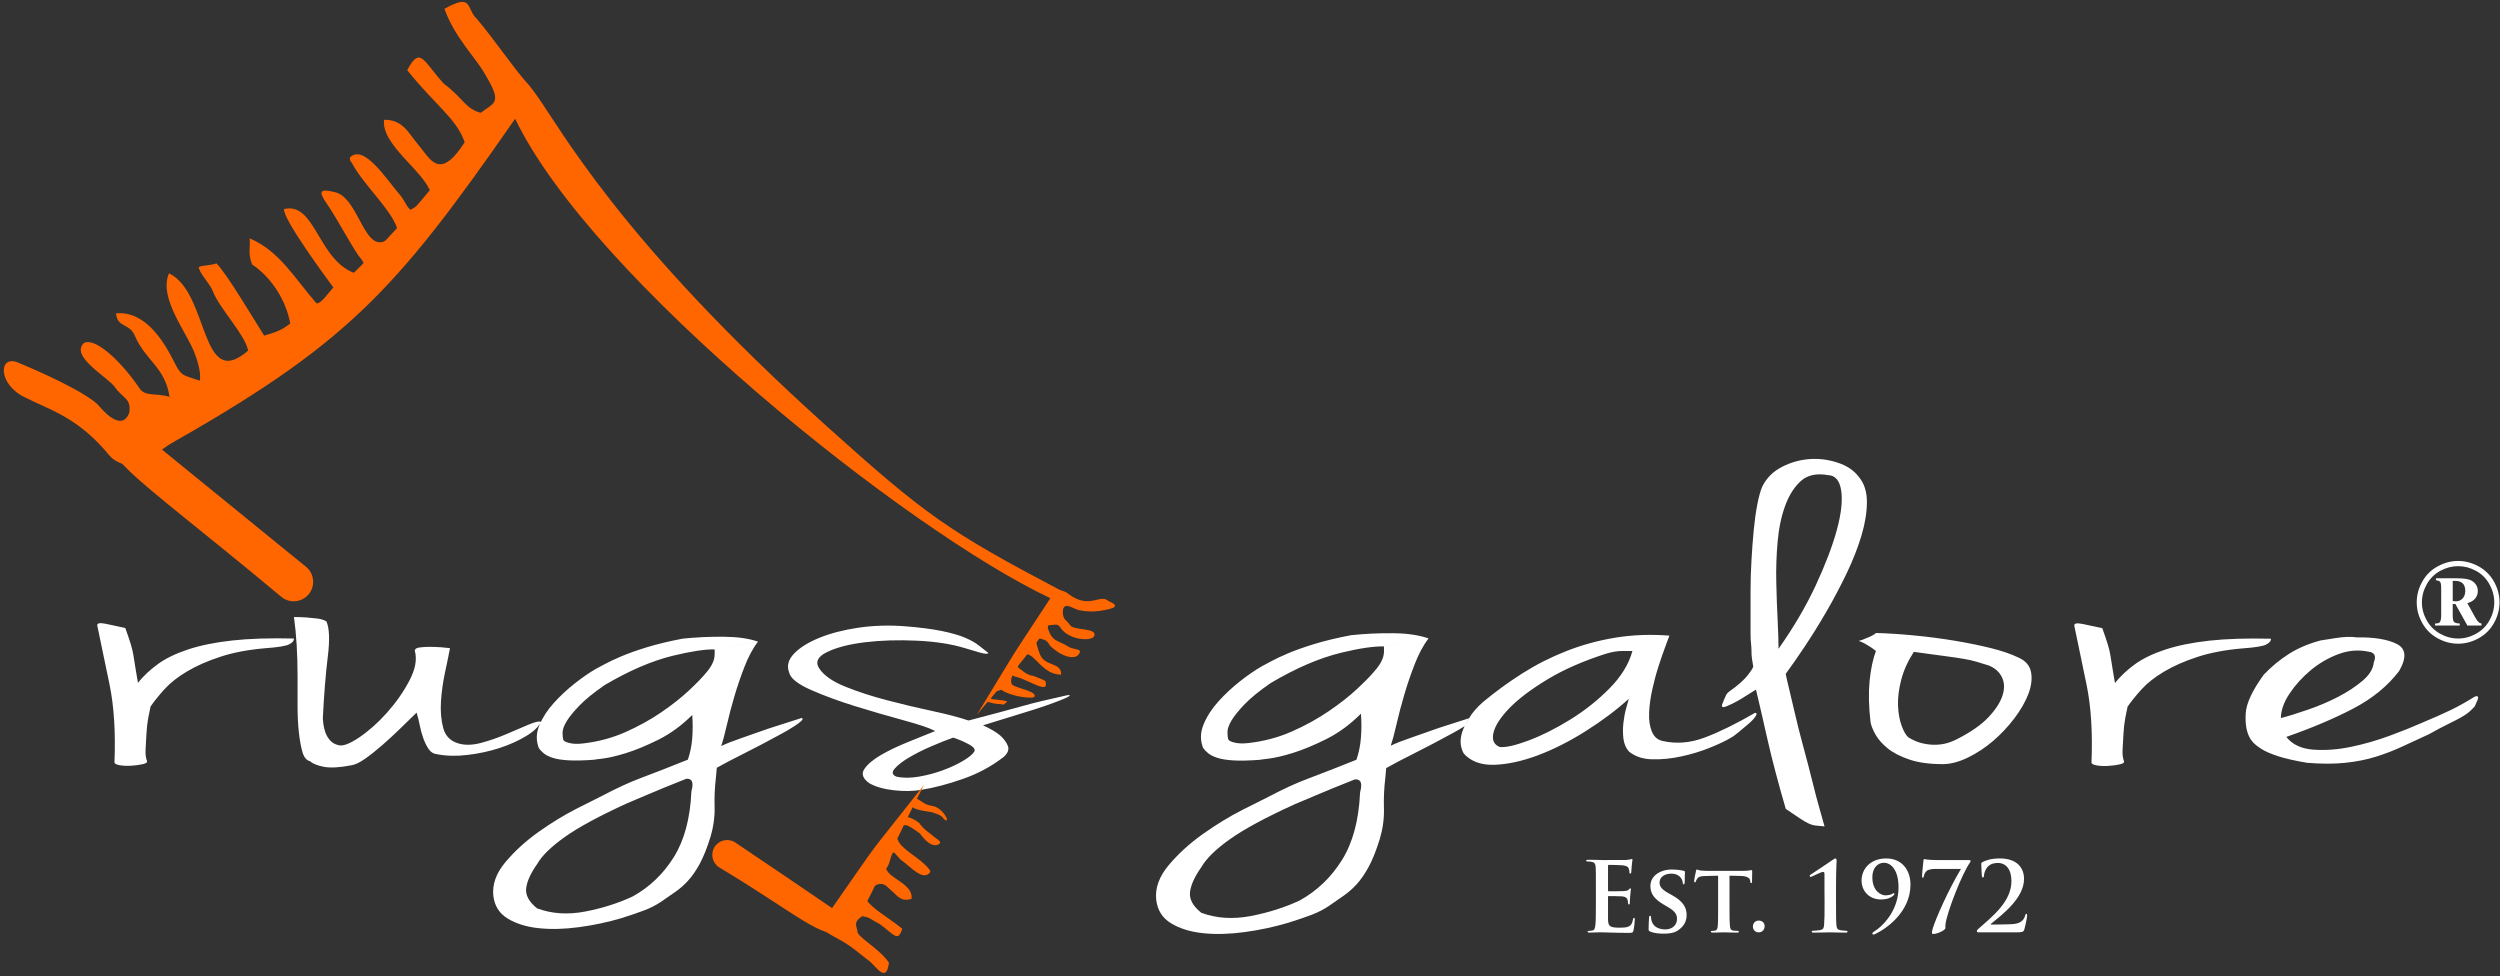 <?xml version="1.0" encoding="UTF-8"?>
<!DOCTYPE svg  PUBLIC '-//W3C//DTD SVG 1.1//EN'  'http://www.w3.org/Graphics/SVG/1.1/DTD/svg11.dtd'>
<svg width="157.5pt" height="61.5pt" fill-rule="evenodd" overflow="visible" stroke-linejoin="bevel" stroke-width=".501" version="1.1" viewBox="0 0 157.5 61.5" xmlns="http://www.w3.org/2000/svg">
<rect x="0" y="0" width="157.5" height="61.5" fill="#333333" stroke="none"/>
<g transform="scale(1 -1)" fill="none" font-family="Times New Roman" font-size="16" stroke="#000">
<g transform="translate(0 -61.5)">
<path d="m154.86 26.161c0.439 0 0.866-0.113 1.284-0.337 0.415-0.225 0.741-0.546 0.975-0.964 0.234-0.417 0.351-0.853 0.351-1.307 0-0.451-0.115-0.883-0.346-1.297-0.23-0.414-0.552-0.736-0.966-0.966-0.414-0.228-0.847-0.343-1.298-0.343-0.452 0-0.883 0.115-1.296 0.343-0.413 0.23-0.735 0.552-0.965 0.966s-0.346 0.846-0.346 1.297c0 0.454 0.118 0.89 0.351 1.307 0.235 0.418 0.56 0.739 0.977 0.964 0.417 0.224 0.843 0.337 1.279 0.337zm0-0.329c-0.382 0-0.755-0.097-1.12-0.293-0.364-0.196-0.647-0.478-0.852-0.845-0.205-0.365-0.308-0.747-0.308-1.141s0.101-0.772 0.302-1.134c0.202-0.362 0.483-0.642 0.845-0.843 0.364-0.202 0.742-0.302 1.133-0.302 0.395 0 0.772 0.1 1.134 0.302 0.361 0.201 0.643 0.481 0.844 0.843 0.202 0.362 0.301 0.74 0.301 1.134s-0.102 0.776-0.305 1.141c-0.203 0.367-0.487 0.649-0.85 0.845-0.364 0.196-0.739 0.293-1.124 0.293zm-1.392-0.764h1.33c0.448 0 0.759-0.054 0.934-0.162 0.246-0.155 0.37-0.368 0.37-0.643 0-0.174-0.054-0.329-0.162-0.466-0.11-0.135-0.274-0.234-0.496-0.295l0.505-0.919c0.073-0.132 0.15-0.231 0.227-0.298 0.036-0.032 0.09-0.054 0.158-0.066v-0.126h-0.89l-0.753 1.354h-0.169v-0.728c0-0.208 0.028-0.342 0.083-0.401 0.055-0.058 0.174-0.092 0.358-0.099v-0.126h-1.555v0.126c0.152 0 0.25 0.025 0.294 0.077 0.061 0.071 0.093 0.213 0.093 0.423v1.735c0 0.202-0.022 0.33-0.065 0.384-0.043 0.056-0.13 0.09-0.262 0.106v0.124zm1.054-1.434c0.083-0.012 0.152-0.018 0.205-0.018 0.163 0 0.301 0.06 0.415 0.179 0.113 0.122 0.17 0.281 0.17 0.483 0 0.205-0.053 0.362-0.159 0.468-0.106 0.107-0.271 0.16-0.492 0.16h-0.139v-1.272z" fill="#fff" fill-rule="nonzero" stroke="none" stroke-linecap="round" stroke-linejoin="round" stroke-miterlimit="79.84" stroke-width=".086"/>
<g stroke="none" stroke-linejoin="miter" stroke-miterlimit="79.84">
<path d="m100.54 4.506c0-0.558 0-1.038-0.031-1.293-0.024-0.175-0.054-0.308-0.176-0.333-0.054-0.013-0.127-0.023-0.217-0.023-0.074 0-0.097-0.019-0.097-0.049 0-0.044 0.041-0.062 0.12-0.062 0.122 0 0.279 0.013 0.419 0.013 0.147 5e-3 0.279 5e-3 0.346 5e-3 0.182 0 0.371-5e-3 0.632-0.018 0.261-5e-3 0.593-0.018 1.049-0.018 0.23 0 0.286 0 0.328 0.158 0.029 0.121 0.079 0.534 0.079 0.674 0 0.061 0 0.109-0.05 0.109-0.041 0-0.054-0.024-0.065-0.091-0.043-0.249-0.116-0.376-0.274-0.449-0.157-0.073-0.412-0.073-0.57-0.073-0.618 0-0.716 0.091-0.728 0.51-6e-3 0.176 0 0.734 0 0.94v0.479c0 0.037 5e-3 0.062 0.037 0.062 0.145 0 0.746-7e-3 0.861-0.018 0.224-0.025 0.309-0.115 0.34-0.237 0.017-0.079 0.017-0.158 0.024-0.218 0-0.032 0.012-0.055 0.054-0.055 0.055 0 0.055 0.066 0.055 0.115 0 0.043 0.019 0.285 0.024 0.406 0.025 0.309 0.048 0.408 0.048 0.444s-0.018 0.049-0.041 0.049c-0.031 0-0.055-0.031-0.098-0.08-0.054-0.059-0.145-0.078-0.291-0.091-0.139-0.013-0.837-0.013-0.971-0.013-0.037 0-0.042 0.026-0.042 0.068v1.536c0 0.042 0.012 0.06 0.042 0.06 0.122 0 0.759-0.012 0.861-0.025 0.304-0.035 0.366-0.108 0.407-0.218 0.03-0.073 0.037-0.176 0.037-0.218 0-0.054 0.012-0.085 0.055-0.085 0.041 0 0.054 0.036 0.059 0.067 0.013 0.072 0.026 0.339 0.031 0.401 0.018 0.278 0.049 0.351 0.049 0.393 0 0.031-7e-3 0.055-0.036 0.055-0.031 0-0.067-0.018-0.097-0.024-0.049-0.013-0.146-0.024-0.261-0.037-0.116-5e-3 -1.324-5e-3 -1.517-5e-3 -0.086 0-0.226 5e-3 -0.383 0.011-0.152 0-0.327 7e-3 -0.492 7e-3 -0.091 0-0.133-0.013-0.133-0.055s0.036-0.055 0.104-0.055c0.085 0 0.188-6e-3 0.235-0.018 0.201-0.043 0.25-0.14 0.261-0.346 0.013-0.194 0.013-0.363 0.013-1.286v-1.069m4.291-1.826c0.284 0 0.637 0.03 0.891 0.212 0.389 0.274 0.534 0.583 0.534 0.966 0 0.466-0.218 0.862-0.922 1.249l-0.219 0.122c-0.479 0.268-0.563 0.449-0.563 0.679 0 0.352 0.346 0.553 0.728 0.553 0.345 0 0.516-0.146 0.594-0.243 0.116-0.134 0.139-0.292 0.139-0.339 0-0.062 0.018-0.092 0.055-0.092 0.043 0 0.067 0.055 0.067 0.163 0 0.407 0.018 0.553 0.018 0.621 0 0.035-0.024 0.053-0.073 0.066-0.14 0.036-0.412 0.084-0.758 0.084-0.741 0-1.347-0.406-1.347-1.037 0-0.455 0.206-0.801 0.838-1.172l0.309-0.182c0.473-0.279 0.528-0.503 0.528-0.728 0-0.363-0.279-0.655-0.741-0.655-0.334 0-0.733 0.128-0.849 0.51-0.03 0.091-0.049 0.2-0.049 0.267 0 0.036-6e-3 0.085-0.054 0.085-0.042 0-0.067-0.054-0.067-0.133-6e-3 -0.086-0.03-0.408-0.03-0.687 0-0.115 0.018-0.14 0.102-0.176 0.232-0.103 0.559-0.133 0.869-0.133m3.409 1.564c0-0.473 0-0.879-0.024-1.098-0.018-0.15-0.048-0.247-0.157-0.272-0.043-0.012-0.109-0.017-0.188-0.017-0.068 0-0.085-0.031-0.085-0.055 0-0.038 0.036-0.056 0.103-0.056 0.211 0 0.577 0.018 0.698 0.018 0.151 0 0.508-0.018 0.86-0.018 0.061 0 0.103 0.018 0.103 0.056 0 0.024-0.024 0.055-0.084 0.055-0.079 0-0.2 5e-3 -0.273 0.017-0.158 0.025-0.187 0.122-0.205 0.266-0.025 0.225-0.031 0.631-0.031 1.104v2.088l0.673-0.013c0.478-6e-3 0.618-0.164 0.63-0.297l6e-3 -0.055c5e-3 -0.079 0.018-0.104 0.061-0.104 0.03 0 0.043 0.032 0.049 0.085 0 0.136 0.012 0.519 0.012 0.628 0 0.079-5e-3 0.109-0.042 0.109-0.019 0-0.062-0.012-0.147-0.024-0.079-0.013-0.193-0.025-0.364-0.025h-2.165c-0.176 0-0.375 5e-3 -0.534 0.023-0.133 0.02-0.188 0.062-0.23 0.062-0.031 0-0.049-0.03-0.061-0.097-0.012-0.042-0.115-0.542-0.115-0.627 0-0.054 0.012-0.084 0.048-0.084 0.037 0 0.049 0.024 0.061 0.066 0.012 0.037 0.036 0.103 0.091 0.176 0.079 0.115 0.206 0.152 0.516 0.158l0.794 0.019v-2.088m2.555-1.48c0.232 0 0.376 0.178 0.376 0.389 0 0.212-0.162 0.352-0.369 0.352-0.262 0-0.371-0.218-0.371-0.369 0-0.171 0.109-0.372 0.364-0.372m4.151 1.827c6e-3 -0.582-5e-3 -1.098-0.03-1.365-0.019-0.195-0.049-0.279-0.243-0.321-0.109-0.025-0.419-0.043-0.485-0.043-0.024 0-0.049-0.018-0.049-0.06 0-0.043 0.035-0.056 0.103-0.056 0.389 0 0.898 0.018 1.038 0.018 0.164 0 0.552-0.018 1.014-0.018 0.067 0 0.096 0.013 0.096 0.056 0 0.042-0.029 0.06-0.054 0.06-0.048 0-0.31 0.018-0.4 0.037-0.195 0.043-0.226 0.132-0.244 0.327-0.024 0.267-0.024 0.783-0.024 1.365v1.123c0 0.929 0.037 1.529 0.037 1.578 0 0.061-0.018 0.127-0.073 0.127-0.048 0-0.103-0.042-0.158-0.079-0.212-0.158-1.376-0.922-1.402-0.935-0.029-0.018-0.061-0.048-0.061-0.084s0.032-0.066 0.05-0.066c0.023 0 0.054 0.011 0.085 0.024 0.133 0.055 0.588 0.292 0.702 0.292 0.093 0 0.093-0.073 0.093-0.219v-0.795l5e-3 -0.966m3.883 2.828c-0.933 0-1.553-0.594-1.553-1.414 0-0.508 0.365-1.171 1.239-1.171 0.309 0 0.624 0.091 0.801 0.28 0.012 0.011 0.03 0.048 0.03 0.066 0 0.03-0.024 0.055-0.049 0.055-0.023 0-0.055-0.03-0.121-0.067-0.079-0.036-0.201-0.073-0.413-0.073-0.206 0-0.807 0.219-0.807 1.147 0 0.517 0.291 0.904 0.728 0.904 0.469 0 0.922-0.473 0.922-1.547 0-1.432-0.946-2.428-1.577-2.81-0.03-0.025-0.073-0.061-0.073-0.103 0-0.03 0.03-0.061 0.055-0.061 0.048 0 0.078 7e-3 0.109 0.025 0.752 0.351 2.239 1.419 2.239 3.119 0 0.922-0.54 1.65-1.53 1.65m3.23-0.102c-0.644 0-0.783 0.06-0.819 0.06-0.037 0-0.062-0.024-0.062-0.085s-0.09-0.771-0.09-0.995c0-0.06 6e-3 -0.091 0.048-0.091 0.037 0 0.055 0.031 0.06 0.079 0.014 0.097 0.092 0.291 0.201 0.363 0.145 0.097 0.4 0.111 0.57 0.111h1.572c-0.838-1.402-1.615-3.193-1.784-3.776-0.03-0.097-0.042-0.189-0.042-0.249 0-0.054 0.018-0.072 0.084-0.072 0.274 0 0.765 0.248 0.765 0.369 0 0.079-0.012 0.122 0 0.226 0.092 0.776 1.037 3.185 1.542 3.901 0.017 0.024 0.043 0.073 0.043 0.109 0 0.031-0.032 0.05-0.147 0.05h-1.941m4.946-4.553c0.381 0 0.478 0.019 0.526 0.183 0.062 0.206 0.177 0.771 0.177 0.868 0 0.061-6e-3 0.115-0.047 0.115-0.037 0-0.056-0.024-0.074-0.098-0.074-0.284-0.273-0.491-0.693-0.54-0.224-0.029-0.94-0.035-1.043-0.035h-0.413c-0.03 0-0.042 0.017-0.012 0.042 0.783 0.625 2.087 1.65 2.087 2.827 0 0.711-0.455 1.293-1.523 1.293-0.534 0-0.861-0.108-1.098-0.23-0.067-0.043-0.073-0.067-0.073-0.122 0-0.175 0.031-0.68 0.037-0.733 6e-3 -0.074 0.024-0.116 0.055-0.116 0.06 0 0.078 0.055 0.078 0.116 0 0.157 0.109 0.442 0.256 0.582 0.181 0.169 0.382 0.219 0.643 0.219 0.303 0 0.83-0.195 0.83-1.154 0-1.279-1.206-2.226-2.057-2.974-0.06-0.054-0.121-0.108-0.121-0.158 0-0.047 0.043-0.085 0.085-0.085h2.38z" fill="#fff" stroke-width=".694"/>
<path d="m6.132 22.074c-0.037 0.167 0.142 0.208 0.541 0.125 0.396-0.083 0.805-0.171 1.221-0.263 0.152-0.423 0.265-0.76 0.341-1.008s0.133-0.483 0.17-0.705c0.038-0.22 0.075-0.46 0.113-0.718 0.038-0.257 0.095-0.598 0.172-1.022 0.341 0.424 0.757 0.815 1.25 1.175 0.491 0.358 1.126 0.666 1.903 0.925 0.776 0.258 1.704 0.446 2.785 0.566 1.078 0.119 2.376 0.161 3.891 0.124 0-0.146-0.103-0.271-0.312-0.372-0.208-0.102-0.692-0.18-1.45-0.235-1.098-0.092-2.054-0.272-2.868-0.54-0.815-0.266-1.516-0.575-2.103-0.925-0.587-0.349-1.061-0.722-1.421-1.119-0.359-0.396-0.652-0.759-0.88-1.091-0.038-0.166-0.086-0.4-0.143-0.704-0.056-0.305-0.094-0.626-0.113-0.967s-0.037-0.672-0.056-0.995c-0.019-0.322 9e-3 -0.575 0.084-0.76 0.038-0.092-0.047-0.16-0.255-0.206-0.208-0.047-0.446-0.079-0.71-0.098-0.266-0.018-0.511-9e-3 -0.739 0.029-0.227 0.036-0.341 0.101-0.341 0.192 0.075 1.898-0.028 3.532-0.313 4.904-0.283 1.373-0.539 2.601-0.767 3.688m15.172-7.514c0.264-0.092 0.701 0.064 1.307 0.469 0.605 0.406 1.193 0.926 1.761 1.562 0.568 0.635 1.042 1.312 1.421 2.03 0.377 0.719 0.492 1.345 0.34 1.879 0 0.111 0.095 0.18 0.284 0.207 0.19 0.028 0.408 0.041 0.653 0.041 0.248 0 0.494-9e-3 0.739-0.027 0.247-0.019 0.427-0.038 0.541-0.055-0.077-0.406-0.18-0.917-0.314-1.533-0.132-0.617-0.218-1.23-0.255-1.837-0.038-0.608 0.01-1.161 0.142-1.658 0.133-0.498 0.446-0.82 0.938-0.968 0.416-0.129 0.9-0.119 1.449 0.028 0.549 0.148 1.079 0.331 1.591 0.552 0.511 0.222 0.975 0.42 1.392 0.595 0.416 0.175 0.682 0.235 0.795 0.18-0.151-0.314-0.473-0.617-0.966-0.912s-1.05-0.544-1.676-0.746c-0.624-0.203-1.289-0.345-1.989-0.428-0.7-0.084-1.335-0.069-1.903 0.041-0.227 0.018-0.408 0.124-0.541 0.317-0.132 0.194-0.245 0.42-0.34 0.678-0.094 0.257-0.17 0.534-0.227 0.828-0.058 0.295-0.123 0.562-0.199 0.802-0.302-0.295-0.644-0.626-1.022-0.995-0.379-0.369-0.759-0.718-1.137-1.05-0.38-0.331-0.738-0.617-1.08-0.856-0.34-0.24-0.625-0.378-0.852-0.414-0.758-0.148-1.345-0.181-1.762-0.098s-0.7 0.199-0.852 0.346c-0.227 0.055-0.388 0.244-0.483 0.566s-0.171 0.733-0.227 1.23-0.085 1.058-0.085 1.685v1.919c0 0.655-0.019 1.3-0.057 1.935-0.038 0.636-0.095 1.22-0.171 1.754 0.266 0 0.531-0.01 0.796-0.028 0.227-0.018 0.454-0.041 0.681-0.068 0.228-0.028 0.418-0.088 0.569-0.18 0.189-0.423 0.218-1.169 0.085-2.237-0.133-1.069-0.236-2.358-0.312-3.869 0-0.055 0.01-0.161 0.029-0.317s0.056-0.328 0.112-0.512c0.057-0.184 0.152-0.359 0.285-0.524 0.132-0.166 0.312-0.276 0.54-0.332m35.68 7.487c0.948-0.074 1.734-0.175 2.359-0.303 0.625-0.13 1.117-0.272 1.477-0.429 0.361-0.156 0.644-0.318 0.852-0.484 0.209-0.165 0.408-0.321 0.598-0.47-0.038-0.073-0.218-0.064-0.541 0.028-0.322 0.093-0.634 0.185-0.938 0.277-0.833 0.257-1.836 0.414-3.011 0.469-1.174 0.056-2.263 0.024-3.267-0.096-1.003-0.12-1.808-0.327-2.415-0.623-0.606-0.294-0.758-0.653-0.454-1.076 0.302-0.424 0.843-0.793 1.62-1.105 0.776-0.313 1.638-0.594 2.585-0.842 0.946-0.25 1.894-0.476 2.84-0.678 0.947-0.202 1.724-0.405 2.331-0.608 0.757 0.203 1.4 0.373 1.931 0.511 0.531 0.139 1.004 0.268 1.421 0.387 0.416 0.119 0.842 0.23 1.277 0.332 0.438 0.101 0.939 0.216 1.507 0.345 0.075 0.019 0.141 0.028 0.198 0.028s0.057-0.024 0-0.069c-0.057-0.047-0.207-0.12-0.454-0.221-0.246-0.102-0.634-0.244-1.165-0.429-0.264-0.092-0.758-0.249-1.477-0.469-0.719-0.222-1.496-0.461-2.33-0.719 0.454-0.203 0.814-0.414 1.08-0.635 0.227-0.203 0.388-0.42 0.483-0.649 0.095-0.231 9e-3 -0.465-0.256-0.705-0.758-0.589-1.61-1.05-2.556-1.381-0.947-0.332-1.819-0.562-2.614-0.691-0.531-0.092-1.118-0.101-1.763-0.028-0.643 0.074-1.154 0.222-1.533 0.442-0.417 0.295-0.521 0.595-0.313 0.898 0.208 0.305 0.559 0.599 1.052 0.885 0.492 0.285 1.061 0.557 1.704 0.815 0.644 0.257 1.212 0.487 1.705 0.69-0.341 0.184-1.004 0.41-1.99 0.677-0.984 0.267-1.997 0.561-3.039 0.884-1.041 0.323-1.979 0.668-2.812 1.035-0.833 0.37-1.288 0.738-1.364 1.106-0.152 0.405-0.048 0.796 0.312 1.174 0.36 0.377 0.891 0.709 1.592 0.995 0.7 0.285 1.514 0.497 2.443 0.636 0.928 0.138 1.903 0.17 2.925 0.096m-0.51-9.476c0.416-0.092 0.89-0.092 1.419 0 0.531 0.092 1.034 0.226 1.506 0.401 0.475 0.174 0.891 0.368 1.251 0.58 0.359 0.211 0.596 0.4 0.71 0.565 0.114 0.149 0.01 0.309-0.313 0.485-0.321 0.174-0.653 0.318-0.994 0.427-0.417-0.146-0.89-0.335-1.42-0.565-0.531-0.231-0.995-0.466-1.392-0.704-0.399-0.241-0.692-0.47-0.881-0.691-0.19-0.222-0.151-0.388 0.114-0.498m-5.96 3.699c0.074-0.036 0.064-0.098-0.028-0.187-0.092-0.09-0.221-0.188-0.386-0.296-0.166-0.107-0.331-0.21-0.497-0.309-0.166-0.098-0.286-0.165-0.359-0.2-0.883-0.485-1.676-0.9-2.374-1.249-0.699-0.349-1.269-0.649-1.711-0.899 0-0.018-0.01-0.121-0.028-0.309s-0.028-0.291-0.028-0.308c-0.073-0.61-0.101-1.222-0.083-1.84 0.019-0.617-0.065-1.239-0.248-1.865-0.221-0.717-0.451-1.293-0.69-1.732-0.24-0.438-0.488-0.796-0.746-1.073-0.258-0.278-0.524-0.511-0.8-0.699-0.277-0.187-0.58-0.397-0.912-0.631-0.293-0.196-0.625-0.366-0.993-0.51-0.368-0.143-0.865-0.313-1.49-0.51-0.847-0.25-1.73-0.438-2.65-0.563-0.921-0.126-1.768-0.148-2.541-0.067-0.772 0.08-1.425 0.281-1.959 0.604-0.534 0.322-0.838 0.804-0.911 1.449-0.074 0.716 0.183 1.423 0.773 2.122 0.588 0.696 1.288 1.332 2.097 1.905 0.81 0.573 1.602 1.055 2.375 1.449s1.306 0.663 1.601 0.806c0.477 0.251 0.911 0.465 1.298 0.644 0.386 0.179 0.781 0.345 1.186 0.497s0.838 0.317 1.297 0.496c0.46 0.179 1.004 0.394 1.629 0.645 0.148 0.429 0.24 0.881 0.276 1.356 0.037 0.473 0.037 0.962 0 1.462-0.662-0.662-1.371-1.18-2.125-1.556s-1.437-0.658-2.043-0.846c-0.607-0.188-1.105-0.304-1.49-0.349-0.387-0.045-0.543-0.067-0.47-0.067-0.699-0.054-1.261-0.067-1.684-0.04-0.423 0.026-0.754 0.08-0.993 0.161-0.24 0.08-0.425 0.174-0.553 0.281-0.128 0.108-0.23 0.216-0.304 0.323-0.183 0.465-0.174 0.943 0.027 1.436 0.204 0.491 0.507 0.962 0.912 1.409s0.847 0.859 1.325 1.235c0.478 0.375 0.92 0.68 1.325 0.913 0.074 0.036 0.249 0.13 0.525 0.282 0.275 0.151 0.635 0.322 1.077 0.509 0.441 0.188 0.984 0.38 1.628 0.578 0.644 0.196 1.389 0.375 2.236 0.537 0.846 0.089 1.712 0.129 2.596 0.121 0.882-0.01 1.6-0.112 2.152-0.309l-2.737-0.489c-0.612 0.012-1.498-0.125-2.617-0.397-1.327-0.322-2.762-0.94-4.307-1.852-0.7-0.484-1.233-0.918-1.601-1.302-0.369-0.385-0.636-0.716-0.802-0.994-0.165-0.277-0.248-0.514-0.248-0.711s0.019-0.349 0.056-0.456c0.036-0.072 0.165-0.135 0.386-0.188 0.22-0.055 0.497-0.064 0.828-0.027 0.957 0.107 1.849 0.345 2.678 0.711 0.828 0.367 1.582 0.783 2.263 1.248 0.682 0.465 1.261 0.923 1.74 1.37 0.478 0.447 0.828 0.805 1.048 1.073 0.368 0.412 0.562 0.793 0.58 1.141 0.01 0.172 9e-3 0.297-5e-3 0.384l2.738 0.488c-0.331-0.429-0.617-0.979-0.856-1.596-0.239-0.618-0.45-1.24-0.635-1.866-0.184-0.626-0.34-1.221-0.469-1.785-0.128-0.564-0.249-1.007-0.359-1.329 0.295 0.143 0.728 0.313 1.298 0.51 0.571 0.196 1.132 0.393 1.683 0.59 0.664 0.215 1.362 0.438 2.099 0.671m-6.956-4.644c0.109 0.412 0.091 0.663-0.056 0.751-0.073 0.055-0.166 0.073-0.277 0.055-0.993-0.394-1.802-0.725-2.428-0.993-0.626-0.269-1.05-0.448-1.271-0.538-1.766-0.805-3.082-1.517-3.947-2.134-0.864-0.617-1.444-1.184-1.739-1.705-0.405-0.572-0.635-1.078-0.69-1.516-0.055-0.439 0.175-0.863 0.69-1.275 0.92-0.34 1.924-0.408 3.009-0.202 1.086 0.206 2.089 0.524 3.009 0.953 1.068 0.591 1.932 1.419 2.596 2.484 0.662 1.064 1.03 2.438 1.104 4.12z" fill="#fff" stroke-width=".662"/>
<path d="m92.264 15.749c-0.12-0.076-0.239-0.15-0.36-0.221-0.17-0.101-0.294-0.17-0.369-0.207-0.909-0.497-1.723-0.925-2.444-1.285-0.719-0.359-1.306-0.667-1.761-0.926 0-0.017-9e-3 -0.124-0.028-0.316-0.019-0.194-0.028-0.3-0.028-0.319-0.077-0.626-0.105-1.257-0.086-1.892 0.019-0.636-0.066-1.276-0.255-1.92-0.228-0.737-0.465-1.331-0.711-1.782s-0.502-0.82-0.767-1.105c-0.264-0.286-0.54-0.525-0.824-0.719-0.284-0.193-0.597-0.41-0.937-0.649-0.303-0.203-0.644-0.378-1.022-0.525-0.38-0.147-0.892-0.323-1.535-0.524-0.872-0.258-1.781-0.452-2.728-0.581-0.947-0.128-1.818-0.152-2.614-0.069-0.795 0.083-1.468 0.29-2.016 0.622-0.55 0.332-0.862 0.828-0.939 1.492-0.075 0.736 0.19 1.464 0.796 2.182 0.606 0.719 1.326 1.372 2.159 1.962 0.833 0.589 1.648 1.087 2.443 1.492 0.796 0.405 1.346 0.681 1.648 0.828 0.494 0.258 0.938 0.48 1.336 0.664 0.398 0.183 0.805 0.354 1.221 0.51 0.418 0.158 0.862 0.327 1.336 0.512 0.474 0.184 1.033 0.405 1.676 0.663 0.152 0.442 0.246 0.907 0.284 1.395 0.039 0.488 0.039 0.99 0 1.506-0.681-0.681-1.411-1.216-2.187-1.603-0.777-0.386-1.477-0.676-2.103-0.871-0.625-0.192-1.136-0.312-1.534-0.358-0.397-0.046-0.559-0.069-0.482-0.069-0.72-0.056-1.298-0.07-1.734-0.042-0.435 0.027-0.776 0.083-1.023 0.167-0.245 0.082-0.435 0.179-0.567 0.29-0.133 0.11-0.238 0.22-0.314 0.331-0.189 0.478-0.179 0.971 0.029 1.477 0.208 0.507 0.521 0.991 0.937 1.451 0.417 0.46 0.871 0.884 1.364 1.272 0.492 0.386 0.947 0.699 1.365 0.938 0.075 0.037 0.255 0.134 0.539 0.291 0.284 0.156 0.653 0.331 1.108 0.524 0.454 0.194 1.013 0.392 1.677 0.595 0.662 0.202 1.429 0.386 2.301 0.552 0.871 0.092 1.761 0.134 2.67 0.124 0.908-9e-3 1.643-0.126 2.212-0.328l-2.812-0.503c-0.638 0.013-1.536-0.116-2.696-0.398-1.363-0.332-2.841-0.967-4.432-1.907-0.719-0.496-1.268-0.944-1.648-1.339-0.378-0.396-0.654-0.737-0.824-1.022-0.17-0.286-0.255-0.531-0.255-0.733s0.019-0.359 0.056-0.469c0.038-0.074 0.171-0.138 0.398-0.193 0.228-0.056 0.511-0.065 0.853-0.028 0.985 0.11 1.903 0.354 2.755 0.732 0.852 0.377 1.629 0.805 2.33 1.284 0.701 0.478 1.298 0.948 1.79 1.41 0.493 0.46 0.852 0.828 1.079 1.105 0.379 0.423 0.578 0.815 0.597 1.174 9e-3 0.174 8e-3 0.295-4e-3 0.385l2.814 0.502c-0.341-0.442-0.632-0.998-0.877-1.633-0.247-0.636-0.465-1.276-0.654-1.92-0.19-0.645-0.351-1.258-0.483-1.838-0.133-0.58-0.256-1.036-0.369-1.367 0.302 0.148 0.748 0.322 1.335 0.524 0.587 0.203 1.165 0.406 1.733 0.608 0.596 0.194 1.225 0.393 1.875 0.601m-6.875-4.689c0.113 0.423 0.095 0.681-0.057 0.774-0.076 0.055-0.171 0.073-0.284 0.055-1.023-0.406-1.856-0.747-2.5-1.023-0.645-0.276-1.08-0.46-1.308-0.552-1.817-0.829-3.172-1.561-4.062-2.197-0.891-0.634-1.487-1.22-1.79-1.755-0.417-0.588-0.654-1.109-0.711-1.56-0.056-0.451 0.18-0.889 0.711-1.312 0.946-0.35 1.979-0.419 3.097-0.208 1.117 0.213 2.149 0.539 3.097 0.981 1.098 0.608 1.988 1.46 2.67 2.556 0.683 1.095 1.061 2.509 1.137 4.241m19.489 9.89c-0.038-0.11-0.123-0.34-0.256-0.69-0.132-0.35-0.275-0.76-0.425-1.229-0.153-0.47-0.285-0.963-0.398-1.479-0.114-0.515-0.181-1.003-0.2-1.464-0.019-0.46 0.038-0.852 0.171-1.174 0.133-0.323 0.35-0.52 0.653-0.594 0.872-0.203 1.761-0.134 2.671 0.207s1.971 0.861 3.182 1.561c0.114 0 0.123-0.073 0.029-0.221-0.095-0.148-0.247-0.309-0.455-0.484-0.208-0.174-0.417-0.349-0.625-0.525-0.209-0.174-0.37-0.289-0.484-0.345-0.302-0.184-0.737-0.392-1.306-0.621-0.569-0.231-1.174-0.415-1.818-0.553s-1.26-0.198-1.847-0.179c-0.587 0.018-1.07 0.183-1.449 0.497-0.189 0.221-0.303 0.492-0.341 0.815-0.038 0.321-0.038 0.649 0 0.98 0.038 0.332 0.094 0.636 0.17 0.913 0.076 0.276 0.133 0.478 0.171 0.607-0.795-0.719-1.704-1.4-2.728-2.045-1.022-0.644-2.025-1.151-3.011-1.519-0.985-0.368-1.894-0.566-2.727-0.594s-1.478 0.208-1.932 0.705c-0.266 0.478-0.266 1.017 0 1.616 0.015 0.033 0.03 0.067 0.046 0.099 0.081 0.174 0.199 0.354 0.289 0.513 0.213 0.375 0.512 0.692 0.858 1.004 0.795 0.663 1.628 1.271 2.5 1.823 0.872 0.553 1.8 1.023 2.785 1.409 0.984 0.387 2.017 0.668 3.096 0.843 1.08 0.175 2.206 0.216 3.381 0.124m-10.682-7.018c0.378-0.036 0.985 0.103 1.818 0.415 0.834 0.314 1.705 0.751 2.614 1.313 0.909 0.561 1.732 1.216 2.472 1.961 0.738 0.747 1.221 1.533 1.449 2.362h-0.654c-0.284 0-0.616-0.055-0.994-0.165-1.439-0.461-2.671-1-3.694-1.617-1.022-0.617-1.818-1.215-2.387-1.796-0.567-0.58-0.909-1.1-1.022-1.56-0.113-0.461 0.019-0.764 0.398-0.913m18.012 4.614c0-0.055 0.057-0.312 0.17-0.773 0.114-0.46 0.246-1.022 0.398-1.685s0.332-1.378 0.54-2.141c0.209-0.764 0.398-1.492 0.569-2.183 0.169-0.69 0.33-1.298 0.482-1.823s0.247-0.861 0.285-1.008c-0.228 0.018-0.417 0.036-0.569 0.055-0.151 0.018-0.303 0.064-0.454 0.138-0.152 0.073-0.333 0.179-0.54 0.317-0.209 0.138-0.503 0.336-0.881 0.595-0.493 1.694-0.881 3.173-1.165 4.434s-0.521 2.287-0.711 3.08c-0.681-0.442-1.174-0.737-1.477-0.884-0.302-0.147-0.492-0.221-0.567-0.221-0.114 0-0.133 0.083-0.057 0.248 0.037 0.092 0.076 0.185 0.113 0.277 0.038 0.092 0.076 0.174 0.114 0.249 0.038 0.073 0.095 0.137 0.17 0.193 0.265 0.185 0.502 0.368 0.711 0.552 0.208 0.185 0.369 0.35 0.482 0.498 0.152 0.185 0.265 0.359 0.341 0.524-0.038 0.204-0.066 0.379-0.085 0.525-0.019 0.148-0.028 0.299-0.028 0.456s-0.011 0.318-0.029 0.485c-0.019 0.165-0.029 0.376-0.029 0.634v1.091 1.631c0 0.598 0.02 1.23 0.058 1.892 0.037 0.663 0.085 1.295 0.142 1.893 0.057 0.599 0.132 1.142 0.227 1.63 0.095 0.487 0.199 0.861 0.313 1.119 0.264 0.534 0.672 0.943 1.221 1.229 0.55 0.285 1.127 0.451 1.734 0.498 0.605 0.046 1.201-0.028 1.789-0.222 0.587-0.193 1.032-0.492 1.335-0.897 0.341-0.406 0.511-0.931 0.511-1.576 0-0.644-0.113-1.349-0.34-2.113s-0.54-1.561-0.937-2.39c-0.399-0.828-0.824-1.635-1.279-2.417-0.455-0.783-0.909-1.515-1.364-2.196-0.454-0.682-0.852-1.253-1.193-1.714m-0.455 1.575c0.948 1.345 1.724 2.666 2.33 3.965s1.051 2.463 1.336 3.495c0.283 1.031 0.378 1.865 0.283 2.5-0.094 0.635-0.369 0.963-0.824 0.98-0.719 0.13-1.288 9e-3 -1.704-0.358-0.417-0.369-0.749-0.884-0.994-1.547-0.246-0.663-0.408-1.423-0.483-2.28-0.077-0.856-0.105-1.708-0.086-2.555s0.047-1.648 0.086-2.404c0.038-0.755 0.056-1.353 0.056-1.796m6.138 0.996c0.719-0.019 1.515-0.07 2.386-0.153s1.723-0.193 2.556-0.331c0.833-0.139 1.6-0.295 2.302-0.469 0.701-0.177 1.278-0.373 1.732-0.595 0.456-0.202 0.72-0.511 0.795-0.925 0.077-0.415 0.02-0.871-0.169-1.368s-0.483-1.008-0.88-1.534c-0.399-0.524-0.844-0.999-1.337-1.422-0.492-0.424-1.022-0.773-1.591-1.051-0.568-0.275-1.097-0.414-1.591-0.414-0.833 0-1.534 0.097-2.101 0.29-0.569 0.194-1.024 0.429-1.364 0.705-0.341 0.276-0.597 0.566-0.767 0.87-0.171 0.304-0.275 0.567-0.312 0.788-0.115 0.976-0.133 1.841-0.058 2.597 0.076 0.755 0.209 1.381 0.399 1.878-0.114 0.092-0.228 0.175-0.341 0.249-0.115 0.074-0.229 0.142-0.342 0.207-0.113 0.064-0.246 0.125-0.398 0.18 0.152 0.036 0.304 0.092 0.455 0.165 0.303 0.111 0.512 0.222 0.626 0.333m2.045-6.577c0.114-0.073 0.265-0.151 0.454-0.234s0.426-0.148 0.711-0.193c0.283-0.047 0.577-0.051 0.88-0.013 0.303 0.036 0.625 0.137 0.966 0.303 0.909 0.46 1.591 0.934 2.046 1.422 0.454 0.489 0.748 0.949 0.881 1.382 0.132 0.432 0.113 0.815-0.057 1.147-0.171 0.331-0.445 0.57-0.824 0.717-0.304 0.093-0.56 0.171-0.768 0.236-0.208 0.064-0.473 0.124-0.794 0.179-0.323 0.055-0.73 0.116-1.223 0.18-0.492 0.064-1.135 0.152-1.931 0.262-0.379-0.589-0.645-1.179-0.796-1.768-0.152-0.589-0.218-1.128-0.199-1.616 0.02-0.488 0.095-0.912 0.228-1.272 0.131-0.358 0.274-0.602 0.426-0.732m10.455 7.018c-0.038 0.166 0.142 0.208 0.539 0.124 0.398-0.083 0.805-0.17 1.222-0.263 0.152-0.422 0.265-0.759 0.341-1.008 0.076-0.247 0.132-0.483 0.17-0.704s0.076-0.46 0.114-0.719c0.038-0.256 0.095-0.598 0.171-1.022 0.34 0.424 0.757 0.815 1.249 1.175 0.494 0.359 1.128 0.667 1.904 0.925 0.777 0.258 1.705 0.447 2.784 0.567 1.08 0.119 2.377 0.161 3.893 0.123 0-0.146-0.104-0.271-0.313-0.372-0.208-0.102-0.691-0.18-1.449-0.235-1.098-0.091-2.055-0.272-2.87-0.539s-1.515-0.575-2.102-0.925-1.061-0.723-1.421-1.119c-0.359-0.396-0.652-0.76-0.88-1.091-0.038-0.166-0.085-0.4-0.142-0.705-0.057-0.303-0.095-0.626-0.114-0.967-0.018-0.34-0.037-0.672-0.056-0.994-0.02-0.323 9e-3 -0.576 0.085-0.76 0.037-0.092-0.047-0.161-0.256-0.207-0.207-0.047-0.445-0.079-0.71-0.097-0.265-0.019-0.511-0.01-0.739 0.028-0.227 0.036-0.34 0.101-0.34 0.193 0.076 1.897-0.029 3.531-0.313 4.904-0.285 1.372-0.54 2.601-0.767 3.688m15.512-0.911c0.114 0.018 0.435 0.069 0.966 0.152 0.53 0.082 0.966 0.096 1.307 0.041 1.098 0.018 1.94-0.12 2.528-0.414 0.587-0.296 0.634-0.867 0.142-1.713-0.719-0.94-1.675-1.722-2.869-2.348-1.193-0.627-2.605-1.226-4.234-1.796 0.379-0.479 0.947-0.747 1.705-0.802s1.553 5e-3 2.387 0.18c0.833 0.174 1.647 0.409 2.443 0.705 0.795 0.294 1.439 0.552 1.932 0.773 0.795 0.332 1.43 0.612 1.903 0.843 0.474 0.229 0.976 0.511 1.507 0.842 0.112 0.036 0.178 0.032 0.198-0.014 0.018-0.046 9e-3 -0.115-0.029-0.207s-0.095-0.221-0.169-0.387c-0.114-0.128-0.228-0.244-0.342-0.345-0.113-0.101-0.275-0.212-0.483-0.332-0.208-0.119-0.483-0.262-0.823-0.428-0.342-0.165-0.758-0.387-1.251-0.662-0.568-0.259-1.117-0.512-1.648-0.761-0.529-0.248-1.088-0.464-1.677-0.649-0.586-0.184-1.23-0.313-1.931-0.386-0.7-0.074-1.505-0.074-2.415 0-0.757 0.129-1.363 0.266-1.818 0.414-0.454 0.147-0.805 0.299-1.051 0.456-0.246 0.156-0.426 0.3-0.54 0.428-0.114 0.129-0.189 0.239-0.227 0.332-0.189 0.368-0.265 0.865-0.227 1.491s0.416 1.438 1.136 2.431c0.493 0.516 1.023 0.953 1.591 1.312 0.568 0.361 1.232 0.641 1.989 0.844m-2.5-4.89c0.492 0.128 1.069 0.309 1.733 0.539 0.663 0.229 1.288 0.496 1.875 0.8 0.587 0.305 1.098 0.64 1.534 1.009 0.435 0.367 0.673 0.755 0.71 1.16 0.114 0.276 0.095 0.47-0.057 0.58-0.075 0.055-0.151 0.083-0.226 0.083-0.645 0.147-1.289 0.101-1.933-0.137-0.644-0.241-1.231-0.581-1.761-1.023s-0.976-0.935-1.336-1.478c-0.359-0.543-0.539-1.055-0.539-1.533z" fill="#fff" stroke-width=".662"/>
<path d="m17.725 23.898c-19.953 16.64-9.19 3.668 8.837 25.001 11.311 13.386-0.88 9.491 25.553-14.279 6.168-5.548 7.635-6.595 14.692-10.306 1.208-0.635-4.533-6.896-5.261-7.836 3.081 5.057 1.614 2.741 4.629 7.336-8.964 4.213-28.894 20.122-33.72 30.206-7.655-11.016-10.629-14.23-22.294-20.809 5.218-4.244 2.657-2.161 9.122-7.422 0.522-0.43 0.597-1.202 0.167-1.724-0.431-0.522-1.203-0.597-1.725-0.167z" fill="#f60" stroke-width=".662"/>
<path d="m45.307 6.856c9.75-5.848 6.744-6.744 12.907 5.199-4.139-5.26-2.373-2.87-5.794-7.766-3.698 2.518-1.859 1.272-6.11 4.142-0.435 0.277-1.012 0.149-1.29-0.286-0.276-0.435-0.149-1.012 0.287-1.289z" fill="#f60" stroke-width=".662"/>
<path d="m8.143 35.498c0.136 0.914-0.402 0.9-0.878 1.578-0.434 0.659-2.888 1.958-1.975 2.819 0.794 0.388 2.551-1.424 3.508-2.876 0.372-0.534 1.087-0.259 1.884-0.524-0.274 1.867-1.531 2.308-2.183 3.844-0.324 0.817-1.123 0.498-1.186 1.421 1.928 0.169 3.101-1.928 3.75-3.239 0.406-0.761 0.497-0.639 1.526-1.006 0.089 0.479-0.14 1.252-0.31 1.685-0.46 1.313-2.319 3.509-1.632 5.081 2.548-1.215 1.952-7.521 4.987-4.866-0.219 1.049-1.803 2.632-2.222 3.737-0.182 0.474-0.835 1.103-0.896 1.524 0.247 0.119 0.868 0.108 1.116 0.234 0.646-0.626 2.403-3.602 3.01-4.555 0.668 0.205 1.065 0.305 1.644 0.765-0.27 1.46-1.158 2.877-2.407 3.725-0.261 0.728-0.109 0.899-0.148 1.641 1.877-0.814 2.772-2.437 4.202-4.092 0.293-0.067 0.818 0.741 1.068 1-0.388 0.523-3.164 4.272-3.11 4.934 2.021 0.496 2.13-3.375 4.64-4.1 0.57 0.652 0.444 0.659 0.019 1.221-0.523 0.779-1.256 2.144-1.798 2.979-0.513 0.741-0.907 1.284 0.283 0.979 1.799-0.298 1.924-4.993 4.012-2.389-0.287 1.167-2.17 2.867-2.855 4.172-0.142 0.262-0.108 0.033-0.155 0.377 0.87 0.919 2.32-1.38 3.161-2.347 0.299-0.35 0.363-0.669 0.655-0.937 0.485 0.219 0.81 0.636 1.319 0.987-0.405 1.437-3.149 3.055-2.979 4.681 1.19 0.03 1.556-0.858 2.18-1.599 0.721-0.838 1.309-2.308 2.9 0.185-0.503 1.486-1.792 2.269-3.619 4.542 0.817 1.547 1 0.593 2.303-0.849 1.199-0.885 1.339-1.558 2.321-1.839 0.912 0.684 1.403 0.584 0.214 2.541-0.531 0.93-1.878 2.262-2.491 4.014 1.818 1.018 1.342 8e-3 2.053-0.651 1.132-1.336 2.144-2.891 3.314-4.223 0.05-0.096-0.384-0.95-0.329-1.049-4.33-6.157-8.211-11.175-12.422-14.532-4.022-3.205-8.6-5.754-12.165-8.67-0.56 0.532-1.032 0.407-1.539 0.96-1.99 2.442-3.824 2.911-5.345 3.686-1.695 0.814-1.667 2.644-0.489 2.215 1.21-0.499 4.565-1.964 5.235-2.841 0.457-0.54 1.433-1.42 1.829-0.343z" fill="#f60" stroke-width=".662"/>
<path d="m56.569 8.591c0.186-0.603 1.395-1.124 1.926-1.806 0.104-0.137 0.059-6e-3 0.122-0.206-0.435-0.674-1.311 0.378-1.806 0.709-0.171 0.11-0.381 0.459-0.531 0.522-0.211-0.258-0.194-0.744-0.456-1.036 0.203-0.64 1.732-0.972 1.601-1.904-0.681-0.205-0.896 0.211-1.246 0.505-0.39 0.315-0.661 0.947-1.753-0.296 0.162-0.357 0.443-0.628 0.843-0.937 0.401-0.308 0.926-0.635 1.572-1.149-0.27-0.879-0.501-0.38-1.429 0.302-0.794 0.401-0.491 0.366-1.091 0.489-0.48-0.33-0.431-0.472-0.306-0.925-0.096-0.35 1.391-1.103 1.989-2.01-0.178-1.407-0.851-0.116-1.357 0.195-0.419 0.314-0.849 0.707-1.433 1.075-0.213 0.135-0.952 0.508-1.138 0.656-0.369 0.291-0.245 0.615-0.516 0.822-0.038 0.047 0.8 0.407 0.762 0.461 0.581 0.71 1.26 1.317 1.972 1.954 0.686 0.616 1.256 1.32 1.677 2.186 0.251 0.515 0.174 1.124 0.46 1.661-0.109-0.259-0.21-0.514-0.304-0.762 0.136-0.169 0.284-0.337 0.442-0.506m0.357 0.893c0.173 0.177 0.836-0.365 1.035-0.497 5e-3 -4e-3 0.64-0.978 1.173-0.677 0.281 0.159-0.166 0.357-0.343 0.515-0.321 0.288-0.531 0.352-0.89 0.839-2e-3 4e-3 -0.982 0.751-0.969 0.06 2e-3 -0.075 0.036-0.197-6e-3 -0.24m0.68 1.69c0.04-7e-3 0.068 0.032 0.104 0.02 0.325-0.099 0.488-0.4 1.02-0.466 0.652-0.081 1.194-1.126 0.793-0.87-0.197 0.124-4e-3 0.212-0.743 0.45-0.226 0.073-0.996 0.117-1.282 0.337-0.119 0.092 0.036 0.543 0.108 0.529z" fill="#f60" stroke-width=".662"/>
<path d="m66.955 22.978c6e-3 -0.567 0.231-0.505 0.465-0.869 0.213-0.354 1.819-0.129 1.495-0.725-0.299-0.311-1.656-0.172-2.135 0.614-0.189 0.288-0.468 0.054-0.813 0.14 0.234-1.115 0.725-0.969 1.305-1.357 0.378-0.252 1.012-0.107 0.667-0.528-0.271-0.329-1.083-0.124-1.792 0.573-0.217 0.431-0.446 0.381-0.896 0.504 3e-3 -0.304 0.148-0.754 0.249-1.002 0.291-0.867 1.361-0.495 1.357-1.327-1.497-0.031-1.895 2.221-2.719 0.824 0.03-0.139 0.018-0.252-0.017-0.354 0.222-0.171 0.566-0.517 1.003-0.558 2e-3 -1e-3 0.74-0.281 0.743-0.336 0.013-0.145 0.131-0.433-0.259-0.344-0.398 0.089-1.391 0.637-1.63 0.63-1e-3 0-0.096 0.031-0.184 0.088-0.079-0.138-0.124-0.296-0.071-0.514 0.063-0.279 1.666-0.456 1.442-0.835-0.076-0.129-0.962 9e-3 -1.114 0.053-0.356 0.103-0.651 0.167-0.97 0.39l-0.576-0.174c0.781 1.218 1.993 2.961 2.689 4.005 0.726 1.088 1.036 1.702 1.079 2.674 0.321-0.276 0.761-0.195 1.058-0.486 1.351-0.981 1.948 0.064 2.519-0.437 0.756-0.311 0.29-0.455-0.223-0.556-0.624-0.122-1.123-0.124-1.679-3e-3 -0.36 0.079-0.938 0.592-0.993-0.09m-3.532-5.72c-0.171-0.088-0.073-0.182-0.366-0.122-0.115 0.023-0.259-0.024-0.835 0.146-0.289 0.084 0.359 0.612 0.212 0.187-0.033-0.029 1.225-0.091 0.989-0.211z" fill="#f60" stroke-width=".662"/>
</g>
</g>
</g>
</svg>
